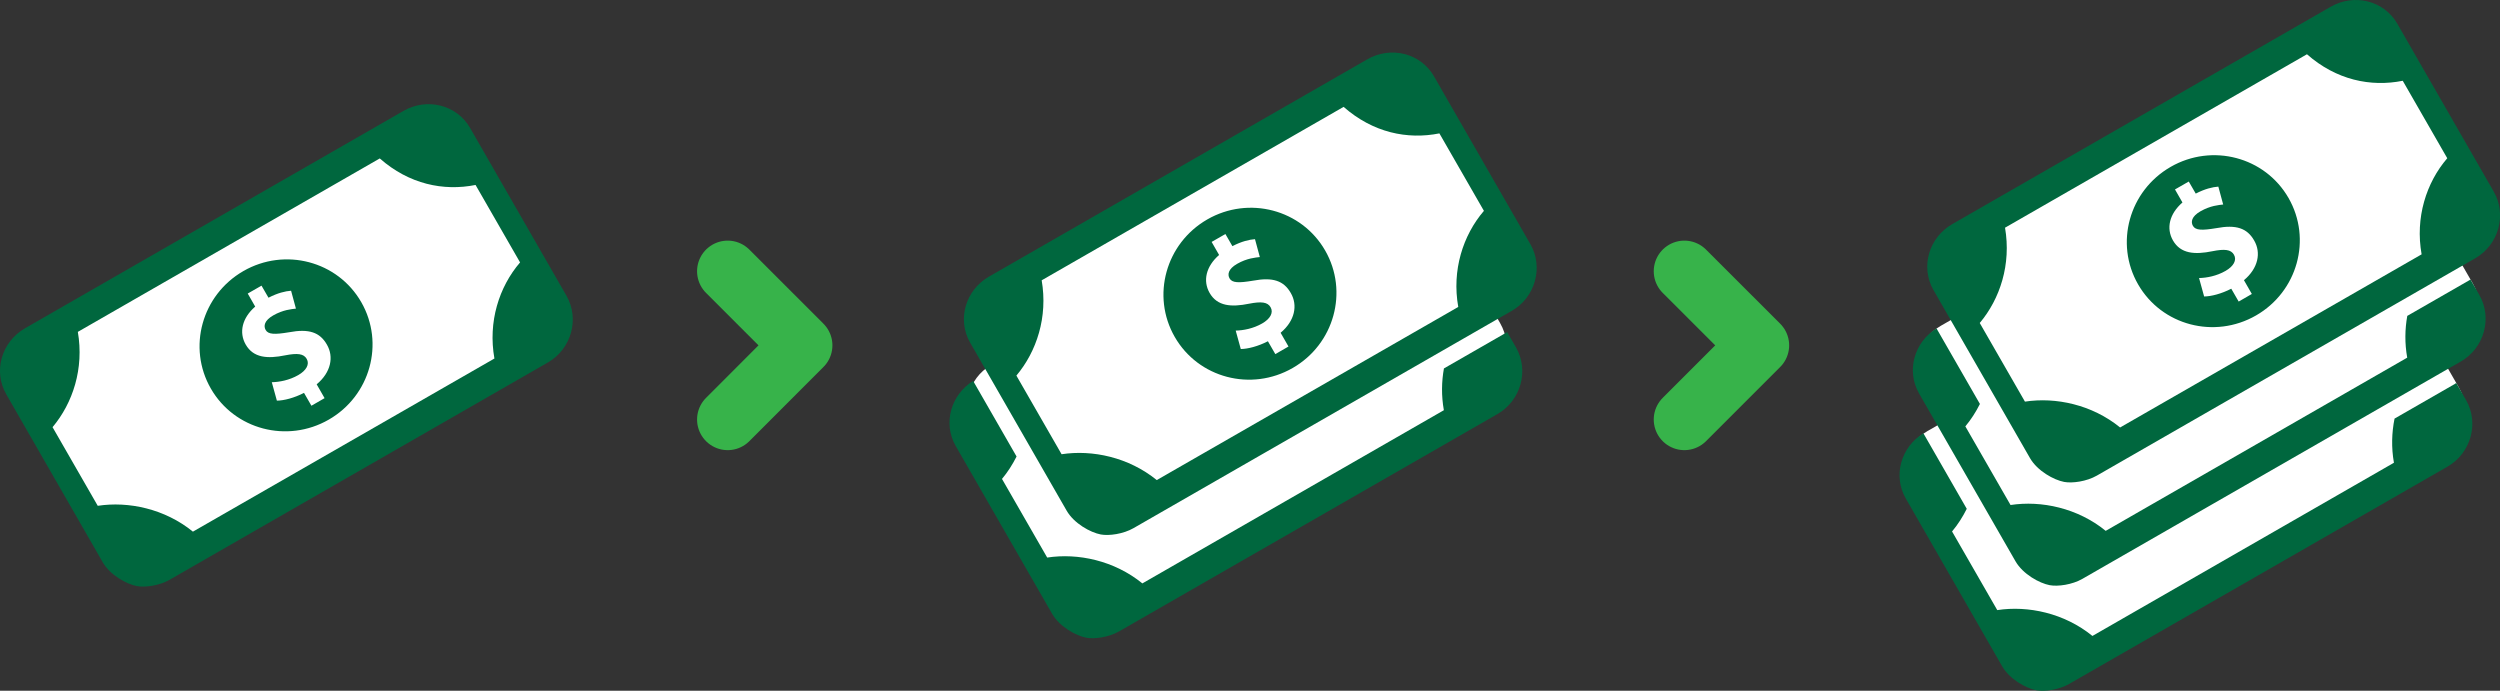 <svg xmlns="http://www.w3.org/2000/svg" xmlns:xlink="http://www.w3.org/1999/xlink" id="Layer_1" data-name="Layer 1" viewBox="0 0 408.21 112.79"><rect x="0" y="0" width="408.21" height="112.79" fill="#333333" stroke="none"/><defs><clipPath id="clippath"><rect x="0" width="408.21" height="112.79" fill="none" stroke-width="0"></rect></clipPath></defs><g clip-path="url(#clippath)"><path d="M161.82,59.61c-3.77,2.17-5.04,7.05-2.82,10.91l13.65,23.76c2.22,3.86,7.07,5.23,10.84,3.06l58.63-33.68c3.77-2.17,5.04-7.05,2.82-10.91l-13.65-23.76c-2.21-3.86-7.07-5.23-10.84-3.06l-58.63,33.68Z" fill="#fff" stroke-width="0"></path><path d="M163.58,45.16c-3.77,2.17-5.04,7.05-2.82,10.91l13.65,23.76c2.21,3.86,7.07,5.23,10.84,3.06l58.63-33.68c3.77-2.17,5.04-7.05,2.82-10.91l-13.65-23.76c-2.21-3.86-7.07-5.23-10.84-3.06l-58.63,33.68Z" fill="#fff" stroke-width="0"></path><path d="M223.27,9.68l-61.79,35.49c-3.83,2.2-5.24,7-3.07,10.78l15.75,27.42c1.2,2.1,3.89,3.58,5.58,3.9,1.33.25,3.67-.07,5.34-1.03l61.78-35.49c3.83-2.2,5.19-7.11,3.03-10.88l-15.75-27.42c-2.17-3.78-7.04-4.97-10.87-2.77M242.29,34.44c-3.41,3.98-5.25,9.69-4.18,15.68l-49.23,28.27c-4.58-3.73-10.52-4.99-15.54-4.22l-7.38-12.84c3.32-3.95,5.16-9.57,4.13-15.56l49.3-28.32c4.78,4.2,10.4,5.38,15.64,4.33l7.27,12.65h0Z" fill="#00673e" stroke-width="0"></path><path d="M197.13,35.83c-6.78,3.9-9.17,12.49-5.31,19.19,3.85,6.7,12.47,8.97,19.25,5.07,6.78-3.89,9.16-12.48,5.31-19.18-3.85-6.71-12.47-8.98-19.25-5.08M209.1,54.33l1.29,2.25-2.15,1.24-1.21-2.1c-1.6.83-3.29,1.26-4.43,1.27l-.83-3.01c1.25-.03,2.85-.32,4.33-1.17,1.29-.74,1.88-1.75,1.37-2.64-.49-.86-1.52-.97-3.52-.58-2.89.59-5.19.42-6.44-1.76-1.13-1.97-.6-4.33,1.55-6.2l-1.22-2.13,2.25-1.29,1.14,1.98c1.51-.78,2.74-1.07,3.69-1.14l.79,2.92c-.73.09-2.08.18-3.71,1.11-1.48.85-1.59,1.75-1.23,2.38.43.74,1.48.76,3.82.37,3.25-.61,5.03,0,6.18,2.02,1.16,1.99.67,4.53-1.66,6.48" fill="#00673e" stroke-width="0"></path><path d="M245.85,54.37l-10.08,5.79c-.39,2.17-.43,4.47-.01,6.82l-49.23,28.28c-4.58-3.73-10.51-4.99-15.54-4.22l-7.38-12.84c.92-1.1,1.71-2.33,2.38-3.66l-7.09-12.34c-3.64,2.26-4.97,6.92-2.85,10.62l15.75,27.41c1.21,2.1,3.89,3.58,5.58,3.9,1.33.25,3.67-.07,5.34-1.03l61.79-35.49c3.83-2.2,5.19-7.11,3.03-10.88l-1.45-2.52c-.08.05-.15.12-.23.17" fill="#00673e" stroke-width="0"></path><path d="M6.19,53.59c-3.77,2.17-5.04,7.05-2.82,10.91l13.65,23.76c2.22,3.86,7.07,5.23,10.84,3.06l58.63-33.68c3.77-2.17,5.04-7.05,2.82-10.91l-13.65-23.76c-2.21-3.86-7.07-5.23-10.84-3.06L6.19,53.59Z" fill="#fff" stroke-width="0"></path><path d="M65.88,18.11L4.09,53.6c-3.83,2.2-5.24,7-3.07,10.78l15.75,27.42c1.2,2.1,3.9,3.58,5.58,3.9,1.33.25,3.67-.07,5.34-1.03l61.78-35.49c3.83-2.2,5.19-7.11,3.03-10.88l-15.75-27.42c-2.17-3.78-7.04-4.97-10.87-2.77M84.91,42.86c-3.42,3.98-5.25,9.69-4.18,15.68l-49.23,28.27c-4.58-3.73-10.52-4.99-15.54-4.22l-7.38-12.84c3.32-3.95,5.16-9.57,4.13-15.56l49.3-28.32c4.77,4.2,10.4,5.38,15.64,4.33l7.27,12.65h0Z" fill="#00673e" stroke-width="0"></path><path d="M39.74,44.26c-6.78,3.9-9.17,12.49-5.31,19.19,3.85,6.7,12.47,8.97,19.25,5.07,6.78-3.89,9.16-12.48,5.31-19.18-3.85-6.71-12.47-8.98-19.25-5.08M51.71,62.76l1.29,2.25-2.15,1.24-1.21-2.1c-1.6.83-3.29,1.26-4.43,1.27l-.83-3.01c1.25-.03,2.85-.32,4.33-1.17,1.29-.74,1.88-1.75,1.37-2.64-.49-.86-1.52-.97-3.52-.58-2.89.59-5.19.42-6.44-1.76-1.13-1.97-.6-4.33,1.55-6.2l-1.22-2.13,2.25-1.29,1.14,1.97c1.51-.78,2.74-1.07,3.69-1.14l.79,2.92c-.73.09-2.08.18-3.71,1.11-1.48.85-1.59,1.75-1.23,2.38.42.74,1.48.76,3.82.37,3.25-.61,5.03,0,6.18,2.02,1.16,1.99.67,4.53-1.67,6.48" fill="#00673e" stroke-width="0"></path><path d="M316.9,53.2c-3.94,2.26-5.24,7.38-2.91,11.43l14.33,24.95c2.33,4.05,7.4,5.5,11.34,3.24l61.17-35.13c3.94-2.26,5.24-7.38,2.92-11.43l-14.34-24.95c-2.33-4.05-7.4-5.5-11.34-3.24l-61.17,35.13Z" fill="#fff" stroke-width="0"></path><path d="M314.81,70.33c-3.93,2.26-5.25,7.35-2.93,11.37l14.23,24.77c2.31,4.02,7.37,5.45,11.3,3.19l61.1-35.09c3.93-2.26,5.25-7.35,2.94-11.37l-14.23-24.77c-2.31-4.02-7.37-5.45-11.3-3.19l-61.09,35.09Z" fill="#fff" stroke-width="0"></path><path d="M320.88,36.58c-3.77,2.17-5.04,7.05-2.82,10.91l13.65,23.76c2.22,3.86,7.07,5.23,10.84,3.06l58.63-33.68c3.77-2.17,5.04-7.05,2.82-10.91l-13.65-23.76c-2.21-3.86-7.07-5.23-10.84-3.06l-58.63,33.68Z" fill="#fff" stroke-width="0"></path><path d="M380.57,1.1l-61.79,35.49c-3.83,2.2-5.24,7-3.07,10.78l15.75,27.42c1.2,2.1,3.9,3.58,5.58,3.9,1.33.25,3.67-.07,5.34-1.03l61.79-35.49c3.83-2.2,5.19-7.11,3.02-10.88l-15.75-27.42c-2.17-3.78-7.04-4.97-10.87-2.77M399.59,25.85c-3.42,3.98-5.25,9.69-4.18,15.68l-49.23,28.27c-4.58-3.73-10.52-4.99-15.54-4.22l-7.38-12.84c3.32-3.95,5.16-9.57,4.13-15.56l49.3-28.32c4.77,4.2,10.4,5.38,15.64,4.33l7.27,12.65h0Z" fill="#00673e" stroke-width="0"></path><path d="M354.43,27.25c-6.78,3.9-9.17,12.49-5.31,19.19,3.85,6.7,12.47,8.97,19.25,5.07,6.78-3.89,9.16-12.48,5.31-19.18-3.85-6.71-12.47-8.98-19.25-5.08M366.4,45.75l1.29,2.25-2.15,1.24-1.21-2.1c-1.6.83-3.29,1.26-4.43,1.27l-.83-3.01c1.25-.03,2.85-.32,4.33-1.17,1.3-.75,1.88-1.75,1.37-2.64-.49-.86-1.52-.97-3.52-.57-2.89.59-5.19.42-6.44-1.76-1.13-1.97-.6-4.33,1.55-6.2l-1.22-2.13,2.25-1.29,1.14,1.97c1.51-.78,2.74-1.07,3.69-1.14l.79,2.92c-.73.09-2.08.18-3.71,1.11-1.48.85-1.59,1.75-1.23,2.38.43.74,1.48.76,3.82.37,3.25-.61,5.03,0,6.18,2.02,1.16,1.99.67,4.53-1.67,6.48" fill="#00673e" stroke-width="0"></path><path d="M403.15,45.79l-10.08,5.79c-.39,2.17-.43,4.47-.01,6.82l-49.23,28.28c-4.58-3.73-10.52-4.99-15.54-4.22l-7.38-12.84c.92-1.1,1.71-2.33,2.38-3.66l-7.09-12.34c-3.64,2.26-4.97,6.92-2.85,10.62l15.75,27.41c1.21,2.1,3.9,3.58,5.58,3.9,1.33.25,3.67-.07,5.34-1.03l61.79-35.49c3.83-2.2,5.19-7.11,3.02-10.88l-1.45-2.52c-.08.05-.15.12-.23.17" fill="#00673e" stroke-width="0"></path><path d="M400.86,62.68l-9.87,5.67c-.46,2.29-.54,4.72-.1,7.21l-49.23,28.28c-4.58-3.73-10.52-4.99-15.54-4.22l-7.38-12.84c.93-1.11,1.73-2.36,2.4-3.7l-7.08-12.33c-3.67,2.25-5.01,6.93-2.88,10.64l15.75,27.42c1.21,2.1,3.9,3.58,5.58,3.9,1.33.25,3.67-.07,5.34-1.03l61.79-35.49c3.83-2.2,5.19-7.11,3.02-10.88l-1.6-2.78c-.07.04-.13.1-.2.15" fill="#00673e" stroke-width="0"></path></g><polyline points="118.82 68.5 130.92 56.39 118.82 44.29" fill="none" stroke="#37b34a" stroke-linecap="round" stroke-linejoin="round" stroke-width="10"></polyline><polyline points="275.03 68.5 287.14 56.39 275.03 44.29" fill="none" stroke="#37b34a" stroke-linecap="round" stroke-linejoin="round" stroke-width="10"></polyline></svg>